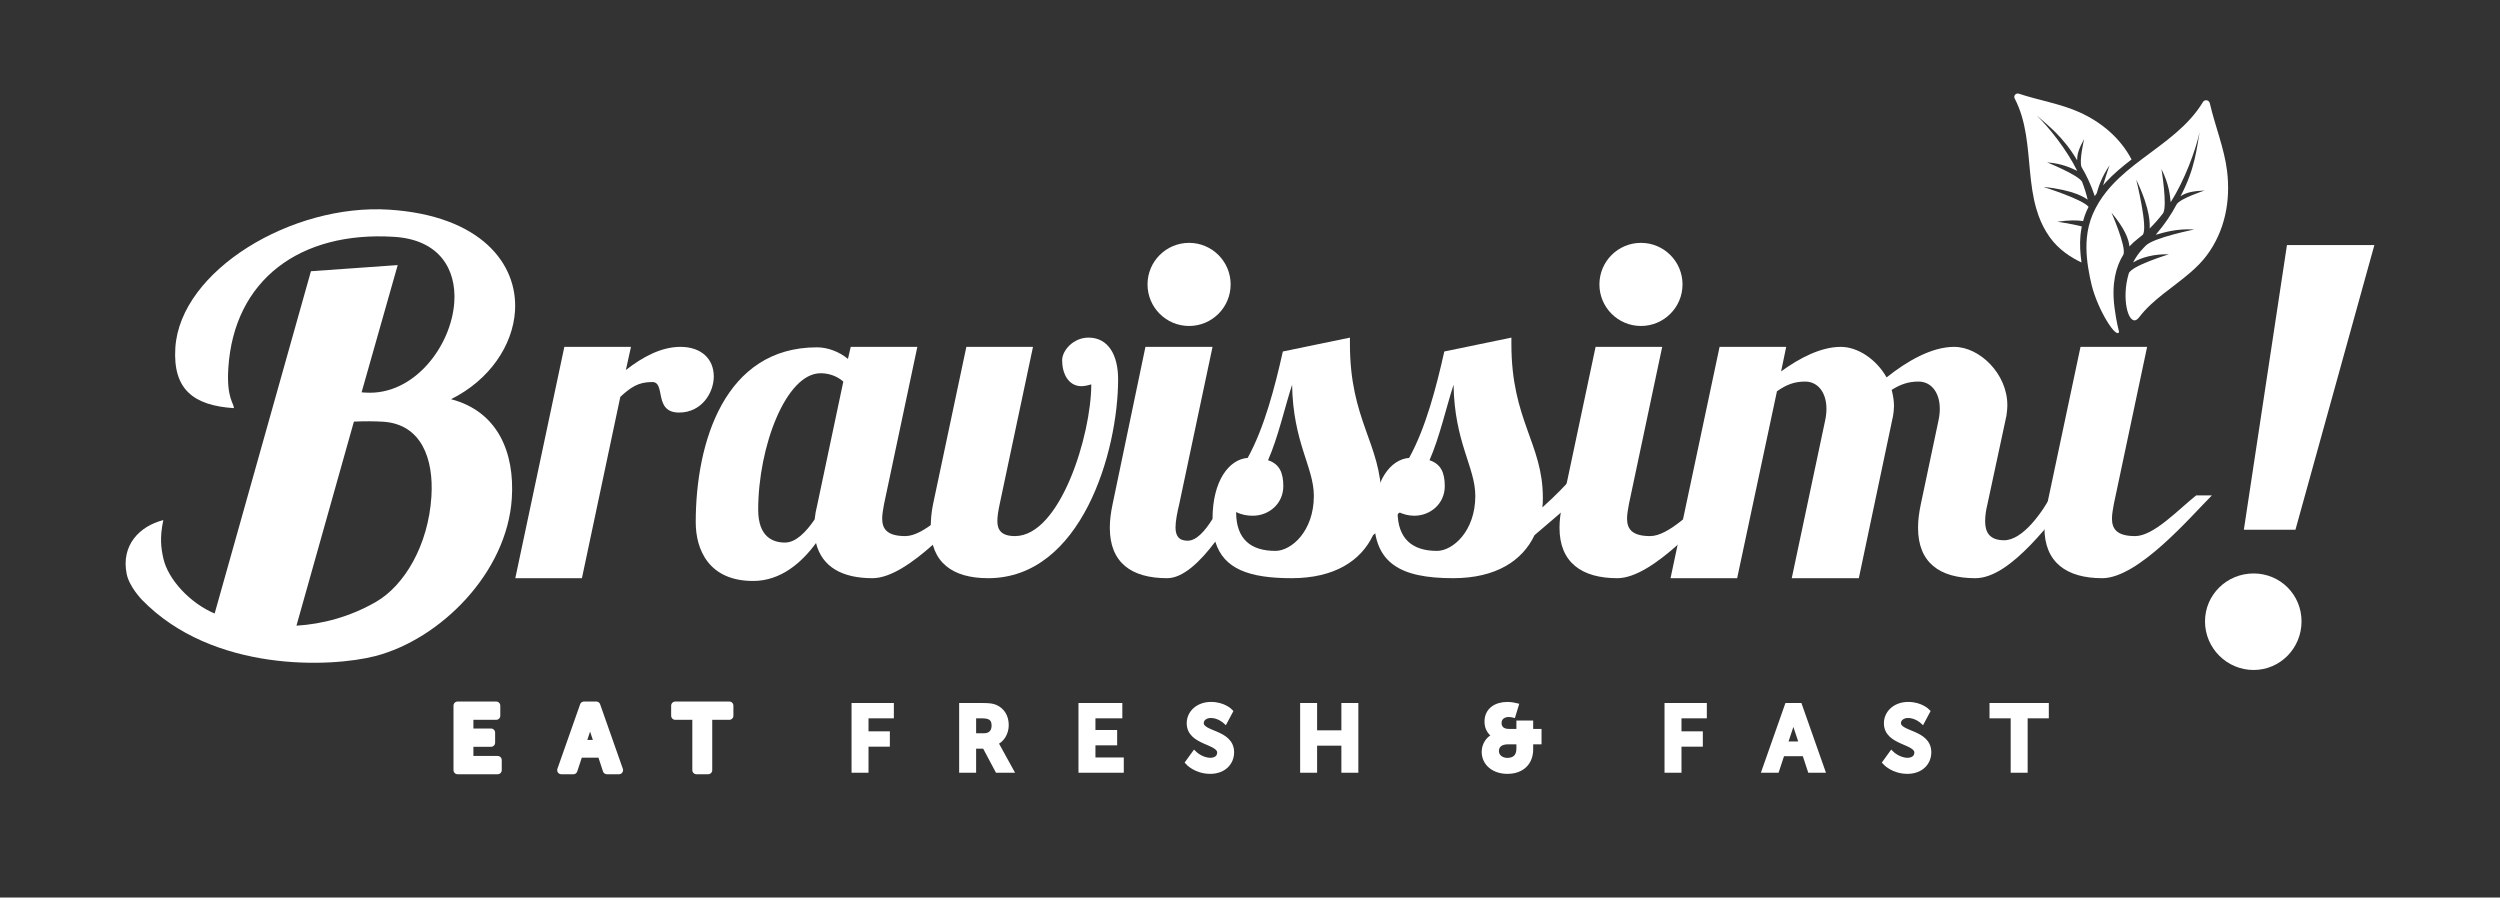 <?xml version="1.0" encoding="utf-8"?>
<!-- Generator: Adobe Illustrator 15.0.2, SVG Export Plug-In . SVG Version: 6.00 Build 0)  -->
<!DOCTYPE svg PUBLIC "-//W3C//DTD SVG 1.1//EN" "http://www.w3.org/Graphics/SVG/1.1/DTD/svg11.dtd">
<svg version="1.1" id="Layer_1" xmlns="http://www.w3.org/2000/svg" xmlns:xlink="http://www.w3.org/1999/xlink" x="0px" y="0px"
	 width="1830px" height="657px" viewBox="0 0 1830 657" enable-background="new 0 0 1830 657" xml:space="preserve">
<rect x="0" y="0" width="1830" height="657" fill="#333333" stroke="none"/>
<g>
	
		<path fill="#FFFFFF" stroke="#FFFFFF" stroke-width="6" stroke-linecap="round" stroke-linejoin="round" stroke-miterlimit="22.926" d="
		M334.955,563.74h29.327v-7.381h-20.748v-12.702h15.894v-7.381h-15.894v-12.369h19.684v-7.382h-28.263V563.74L334.955,563.74z
		 M444.245,563.74h8.845l-16.625-47.215h-8.978l-16.625,47.215h8.844l3.99-12.103h16.559L444.245,563.74L444.245,563.74z
		 M432.075,524.705c0,0,0.998,4.655,1.862,7.315l4.19,12.635h-12.369l4.189-12.635c0.931-2.66,1.995-7.315,1.995-7.315H432.075
		L432.075,524.705z M509.777,563.74h8.579v-39.833h15.495v-7.382h-39.568v7.382h15.495V563.74L509.777,563.74z"/>
	<path fill="#FFFFFF" stroke="#FFFFFF" stroke-width="3.84" stroke-miterlimit="22.926" d="M625.254,563.74h8.578v-19.085h15.627
		v-7.382h-15.627v-13.366h18.554v-7.382h-27.132V563.74L625.254,563.74z M704.021,563.74h8.579v-17.622h8.246l9.376,17.622h9.577
		l-9.709-17.622c-0.931-1.662-1.596-2.327-1.596-2.327v-0.134c4.987-1.995,7.98-7.248,7.98-12.9c0-6.251-2.993-10.773-7.714-12.901
		c-2.061-0.931-4.389-1.33-9.509-1.33h-15.229V563.74L704.021,563.74z M712.599,538.67v-14.763h6.517
		c6.716,0,8.645,2.793,8.645,7.315c0,4.721-2.859,7.447-7.448,7.447H712.599L712.599,538.67z M791.365,563.74h29.327v-7.381h-20.748
		v-12.702h15.894v-7.381h-15.894v-12.369h19.684v-7.382h-28.263V563.74L791.365,563.74z M869.6,558.088
		c0,0,5.785,6.451,16.292,6.451c9.842,0,15.561-6.318,15.561-13.832c0-15.096-22.211-13.034-22.211-21.414
		c0-3.324,3.125-5.652,7.116-5.652c5.918,0,10.44,4.123,10.44,4.123l3.724-6.982c0,0-4.788-5.054-14.098-5.054
		c-9.044,0-15.827,5.852-15.827,13.699c0,14.497,22.278,13.034,22.278,21.479c0,3.856-3.259,5.719-6.85,5.719
		c-6.65,0-11.771-4.987-11.771-4.987L869.6,558.088L869.6,558.088z M953.619,563.74h8.578v-19.816h21.613v19.816h8.578v-47.215
		h-8.578v20.017h-21.613v-20.017h-8.578V563.74L953.619,563.74z M1086.52,550.374c0,7.98,6.65,14.165,16.891,14.165
		c10.641,0,16.957-6.385,16.957-16.027v-5.586h6.119v-7.447h-6.119v-6.118h-8.445v6.118h-7.514c-5.652,0-7.184-3.525-7.184-6.251
		c0-4.123,3.26-6.318,7.25-6.318c1.529,0,3.125,0.399,3.125,0.399l2.061-6.783c0,0-3.191-0.798-6.184-0.798
		c-8.18,0-14.896,4.057-14.896,12.436c0,7.979,5.986,10.308,5.986,10.308v0.133C1089.578,540.333,1086.52,545.254,1086.52,550.374
		L1086.52,550.374z M1095.297,549.842c0-4.588,3.391-6.916,8.645-6.916h7.98v5.121c0,5.719-3.191,8.645-8.512,8.645
		C1098.555,556.691,1095.297,553.633,1095.297,549.842L1095.297,549.842z M1220.35,563.74h8.578v-19.085h15.627v-7.382h-15.627
		v-13.366h18.555v-7.382h-27.133V563.74L1220.35,563.74z M1325.051,563.74h8.846l-16.625-47.215h-8.979l-16.625,47.215h8.844
		l3.99-12.103h16.559L1325.051,563.74L1325.051,563.74z M1312.881,524.705c0,0,0.998,4.655,1.863,7.315l4.189,12.635h-12.369
		l4.189-12.635c0.932-2.66,1.994-7.315,1.994-7.315H1312.881L1312.881,524.705z M1379.943,558.088c0,0,5.787,6.451,16.293,6.451
		c9.842,0,15.561-6.318,15.561-13.832c0-15.096-22.211-13.034-22.211-21.414c0-3.324,3.127-5.652,7.115-5.652
		c5.92,0,10.441,4.123,10.441,4.123l3.725-6.982c0,0-4.789-5.054-14.098-5.054c-9.045,0-15.828,5.852-15.828,13.699
		c0,14.497,22.277,13.034,22.277,21.479c0,3.856-3.258,5.719-6.85,5.719c-6.65,0-11.77-4.987-11.77-4.987L1379.943,558.088
		L1379.943,558.088z M1473.74,563.74h8.578v-39.833h15.494v-7.382h-39.568v7.382h15.496V563.74L1473.74,563.74z"/>
	<g>
		<path fill="#FFFFFF" d="M461.87,253.905l-3.729,16.938c12.196-9.48,25.739-16.938,39.963-16.938
			c15.235,0,24.382,8.805,24.382,21.676c0,11.854-8.8,26.412-25.396,26.412c-18.963,0-9.481-22.35-19.64-22.35
			c-10.162,0-15.581,3.725-23.372,10.84l-28.105,132.752h-48.769l35.896-169.33H461.87L461.87,253.905z"/>
		<path fill="#FFFFFF" d="M671.492,253.905L647.11,369.048c-0.681,3.729-1.353,7.457-1.353,10.504
			c0,7.443,3.382,12.863,16.93,12.863s31.158-18.963,44.706-29.797h11.51c-15.577,15.576-53.845,60.617-80.261,60.617
			c-22.019,0-36.916-8.125-41.315-25.74c-10.157,13.883-25.396,27.768-46.063,27.768c-32.506,0-41.993-23.027-41.993-43.002
			c0-58.254,20.997-128.014,88.736-128.014c8.125,0,16.587,3.387,22.683,8.463l2.039-8.805H671.492L671.492,253.905z
			 M554.997,373.114L554.997,373.114c0,20.318,11.177,24.043,19.64,24.043c7.785,0,15.238-7.453,21.676-16.934
			c0.338-3.385,1.015-7.109,2.034-11.176l18.962-89.742c-5.419-4.748-11.853-6.096-16.595-6.096
			C575.308,273.21,554.997,327.06,554.997,373.114L554.997,373.114z"/>
		<path fill="#FFFFFF" d="M818.46,277.61c0,52.83-26.749,145.625-95.161,145.625c-26.078,0-41.993-11.516-41.993-36.912
			c0-5.084,0.338-10.838,1.691-17.275l24.381-115.143h48.773l-24.391,115.143c-1.015,4.748-1.69,8.809-1.69,12.533
			c0,6.434,3.048,10.834,12.867,10.834c33.192,0,55.879-74.16,55.879-111.08c-2.029,0.676-5.077,1.357-7.106,1.357
			c-9.824,0-14.224-9.482-14.224-18.963c0-7.115,8.124-16.596,19.301-16.596C811.35,247.134,818.46,260.005,818.46,277.61
			L818.46,277.61z"/>
		<path fill="#FFFFFF" d="M887.576,253.905l-24.382,115.143c-1.357,5.756-2.714,12.191-2.714,16.938c0,5.754,2.029,9.82,8.805,9.82
			c6.434,0,12.534-6.771,18.292-15.924c0-28.102,12.186-43.684,25.729-44.697c12.196-22.016,19.988-52.154,25.744-77.895
			l49.102-10.156v4.738c0,55.877,22.691,72.811,23.035,112.436l-0.344,7.115c9.482-8.467,17.953-17.277,22.016-22.02l8.805,11.516
			c-9.486,7.457-23.033,19.305-36.576,30.82c-8.807,18.623-28.111,31.496-59.607,31.496c-31.149,0-49.778-6.771-55.874-26.758
			c-11.177,14.9-23.706,26.758-35.221,26.758c-26.415,0-41.992-11.516-41.992-36.912c0-5.422,0.677-10.838,2.029-17.275
			l24.044-115.143H887.576L887.576,253.905z M917.035,377.515L917.035,377.515c-4.067,0-8.129-0.676-12.192-2.711
			c0,19.988,10.834,28.449,28.784,28.449c11.518,0,28.113-14.219,28.113-40.297c0-21-15.242-38.949-15.924-81.283
			c-5.418,16.596-10.158,38.273-17.605,55.207c8.129,2.703,11.172,8.801,11.172,18.963
			C939.383,368.714,928.893,377.515,917.035,377.515L917.035,377.515z"/>
		<path fill="#FFFFFF" d="M1106.342,247.134v4.738c0,55.877,23.025,72.811,23.025,112.436c0,2.373,0,4.74-0.34,7.115
			c9.486-8.467,17.953-17.277,22.016-22.02l8.801,11.516c-9.473,7.457-23.025,19.305-36.572,30.82
			c-8.807,18.623-28.105,31.496-59.604,31.496c-38.947,0-57.91-11.172-57.91-44.365c0-27.09,12.189-42.672,25.738-43.686
			c12.195-22.016,19.982-52.154,25.738-77.895L1106.342,247.134L1106.342,247.134z M1035.225,377.515L1035.225,377.515
			c-4.062,0-8.129-1.01-12.191-3.043c0,19.977,10.834,28.781,28.787,28.781c11.51,0,28.105-14.219,28.105-40.297
			c0-21-15.238-38.949-15.92-81.283c-5.418,16.596-10.156,38.273-17.609,55.207c8.133,2.703,11.176,8.801,11.176,18.963
			C1057.572,368.714,1047.072,377.515,1035.225,377.515L1035.225,377.515z"/>
		<path fill="#FFFFFF" d="M1216.732,253.905l-24.377,115.143c-0.672,3.729-1.357,7.457-1.357,10.504
			c0,7.443,3.391,12.863,16.934,12.863c13.547,0,31.154-18.963,44.707-29.797h11.514c-15.58,15.576-53.85,60.617-80.264,60.617
			c-26.078,0-42.33-11.516-42.33-36.912c0-5.084,0.676-10.838,2.027-17.275l24.387-115.143H1216.732L1216.732,253.905z"/>
		<path fill="#FFFFFF" d="M1454.812,369.048c-1.02,4.066-1.691,8.467-1.691,12.533c0,7.791,3.043,13.887,13.883,13.887
			c13.543,0,27.768-19.982,35.559-34.549h15.918c-15.586,18.289-46.062,62.316-72.473,62.316c-26.416,0-41.998-11.516-41.998-36.912
			c0-5.422,0.682-10.838,2.029-17.275l12.871-60.961c0.682-3.043,1.02-6.094,1.02-8.799c0-12.195-6.434-19.982-15.582-19.982
			c-7.443,0-13.199,2.029-19.643,6.092c1.02,4.066,1.695,7.789,1.695,11.861c0,2.367-0.334,4.734-0.676,7.105l-25.062,118.871
			h-49.104l24.383-115.148c0.68-3.043,1.018-6.094,1.018-8.799c0-12.195-6.438-19.982-15.58-19.982
			c-8.123,0-13.887,2.367-20.654,7.115l-29.129,136.814h-48.764l35.896-169.33h48.764l-3.725,17.947
			c13.549-9.818,29.125-17.947,43.688-17.947c12.531,0,26.078,9.143,33.525,22.348c14.9-11.848,32.854-22.348,49.449-22.348
			c18.621,0,38.939,19.643,38.939,42.672c0,2.711-0.338,5.082-0.676,7.787L1454.812,369.048L1454.812,369.048z"/>
		<path fill="#FFFFFF" d="M1649.621,490.423c-19.557,0-35.555-15.992-35.555-35.551c0-19.551,15.998-35.1,35.555-35.1
			c19.547,0,35.105,15.549,35.105,35.1C1684.727,474.431,1669.168,490.423,1649.621,490.423L1649.621,490.423z M1642.5,387.776
			L1642.5,387.776l31.557-208.412h63.988l-57.773,208.412H1642.5L1642.5,387.776z"/>
		<path fill="#FFFFFF" d="M330.154,292.21c28.226-14.01,45.232-39.416,46.827-64.52c2.221-34.891-25.447-69.971-92.246-74.221
			c-71.062-4.527-152.78,44.533-156.39,101.121c-1.941,30.633,13.549,42.293,42.906,44.162c-0.187-3.857-5.493-7.613-4.117-29.309
			c4.113-64.67,52.534-100.465,121.458-96.078c33.187,2.109,45.473,23.824,43.96,47.648c-2.06,32.342-29.577,68.604-64.884,66.365
			l-2.984-0.191l26.438-93.156l-63.513,4.502l-70.487,250.553c-17.953-7.525-34.165-24.984-37.574-40.441
			c-1.69-7.654-2.696-15.156,0-27.947c-17.473,4.465-31.012,18.441-26.831,39.348c1.869,9.354,10.788,18.57,11.218,19.018
			c51.761,53.32,138.441,49.576,170.86,41.16c47.311-12.291,96.38-60.672,99.872-115.549
			C376.785,331.487,364.608,301.229,330.154,292.21L330.154,292.21z M275.383,440.47L275.383,440.47
			c-19.008,10.994-39.023,16.316-58.387,17.537l42.061-149.393c7.708-0.361,15.82-0.27,21.353,0.082
			c28.083,1.781,37.139,27.137,35.379,54.789C313.485,399.653,295.68,428.731,275.383,440.47L275.383,440.47z"/>
		<path fill="#FFFFFF" d="M1571.691,253.905l-24.377,115.143c-0.672,3.729-1.357,7.457-1.357,10.504
			c0,7.443,3.391,12.863,16.936,12.863c13.547,0,31.152-18.963,44.705-29.797h11.516c-15.582,15.576-53.852,60.617-80.266,60.617
			c-26.076,0-42.33-11.516-42.33-36.912c0-5.084,0.676-10.838,2.029-17.275l24.387-115.143H1571.691L1571.691,253.905z"/>
		<path fill="#FFFFFF" d="M1522.902,172.253c0.201-2.178,0.555-4.344,0.986-6.508c-8.107-2.096-17.998-3.416-17.998-3.416
			c8.557-1.241,14.506-1.216,18.922-0.494c0.65-2.385,1.424-4.763,2.424-7.105c0.494-1.141,1.037-2.231,1.582-3.322
			c-4.375-5.579-33.07-14.57-33.07-14.57c22.721,2.264,30.502,7.99,32.412,9.298c-1.072-4.591-2.482-8.973-4.113-13.122
			c-2.961-5.057-25.596-14.166-25.596-14.166c11.627,0.958,17.867,4.313,22.066,6.23c-7.664-15.5-20.363-31.504-29.727-40.635
			c7.395,6.663,19.227,15.143,29.727,32.982c-0.229-4.604,1.428-9.002,5.074-15.689c0,0-3.9,16.461-1.852,20.639
			c3.559,5.88,6.83,12.857,9.646,21.183c0.455-0.684,0.91-1.366,1.387-2.028c1.455-5.131,3.715-12.188,9.416-20.47
			c0,0-2.521,6.916-4.713,14.602c0.643-0.74,1.254-1.506,1.912-2.221c5.658-6.134,12.168-11.53,18.906-16.716
			c-8.201-15.639-21.898-27.206-38.111-34.541c-13.715-6.205-29.998-8.802-44.268-13.564c-1.832-0.615-3.443,0.665-3.465,2.267
			c-0.016,0.393,0.064,0.812,0.32,1.273c8.623,16.526,9.414,35.359,11.244,53.821c0.885,9.005,2.021,17.943,4.461,26.465
			c0.533,1.842,1.119,3.698,1.773,5.501c1.959,5.389,4.562,10.603,8.068,15.549c3.289,4.607,7.225,8.43,11.555,11.652
			c3.658,2.718,7.633,4.996,11.785,7.002C1522.717,185.489,1522.299,178.838,1522.902,172.253L1522.902,172.253z"/>
		<path fill="#FFFFFF" d="M1630.205,125.063c-2.014-16.438-8.898-33.221-12.582-49.354c-0.469-2.07-2.596-2.861-4.113-1.957
			c-0.379,0.208-0.727,0.525-1.016,1.027c-10.594,17.56-27.834,29.076-44.131,41.356c-7.955,5.987-15.709,12.167-22.318,19.334
			c-1.43,1.549-2.836,3.169-4.148,4.814c-3.947,4.921-7.355,10.357-10.002,16.476c-2.443,5.726-3.787,11.609-4.336,17.524
			c-0.869,9.449,0.293,19.044,2.229,28.59c0.408,1.988,0.844,3.966,1.328,5.93c4.682,18.576,18.32,39.855,20.037,34.076
			c0,0-2.023-7.157-3.396-18.205c-2.139-17.241,1.082-29.551,6.648-38.471c2.023-5.955-8.826-30.592-8.826-30.592
			c9.713,11.741,12.541,19.047,13.191,24.755c1.857-2.053,3.859-3.876,6.006-5.507c1.275-0.967,2.504-1.967,3.701-2.987
			c4.084-4.838-4.754-40.376-4.754-40.376c10.869,22.638,9.949,33.228,9.811,35.767c3.705-3.633,7.01-7.463,9.979-11.373
			c3.055-5.672-1.334-32.151-1.334-32.151c5.754,11.472,6.17,19.258,6.77,24.297c10.172-16.068,17.947-37.158,21.17-51.177
			c-2.025,10.757-3.223,26.73-13.98,46.797c4.195-2.843,9.273-3.809,17.645-4.206c0,0-17.695,5.75-20.449,10.067
			c-3.676,7.06-8.607,14.499-15.324,22.338c5.703-1.538,14.641-4.642,28.258-3.876c0,0-29.664,5.911-35.518,11.766
			c-0.662,0.672-1.248,1.331-1.93,2.003c-3.074,3.122-5.498,6.663-7.391,10.4c6.094-3.841,15.824-6.33,26.189-5.983
			c0,0-27.924,8.444-29.391,14.119c-5.473,18.286-0.375,37.342,5.697,33.775c0.672-0.394,1.363-1.037,2.043-1.945
			c9.662-12.768,24.801-21.729,37.301-32.563c4.42-3.794,8.482-7.853,11.895-12.367
			C1628.67,169.218,1632.908,147.098,1630.205,125.063L1630.205,125.063z"/>
		<path fill-rule="evenodd" clip-rule="evenodd" fill="#FFFFFF" d="M870.407,177.773c16.8,0,30.419,13.619,30.419,30.42
			c0,16.8-13.619,30.419-30.419,30.419c-16.8,0-30.419-13.619-30.419-30.419C839.988,191.393,853.607,177.773,870.407,177.773
			L870.407,177.773z"/>
		<path fill-rule="evenodd" clip-rule="evenodd" fill="#FFFFFF" d="M1201.188,177.773c16.799,0,30.418,13.619,30.418,30.42
			c0,16.8-13.619,30.419-30.418,30.419c-16.801,0-30.42-13.619-30.42-30.419C1170.768,191.393,1184.387,177.773,1201.188,177.773
			L1201.188,177.773z"/>
	</g>
</g>
</svg>

